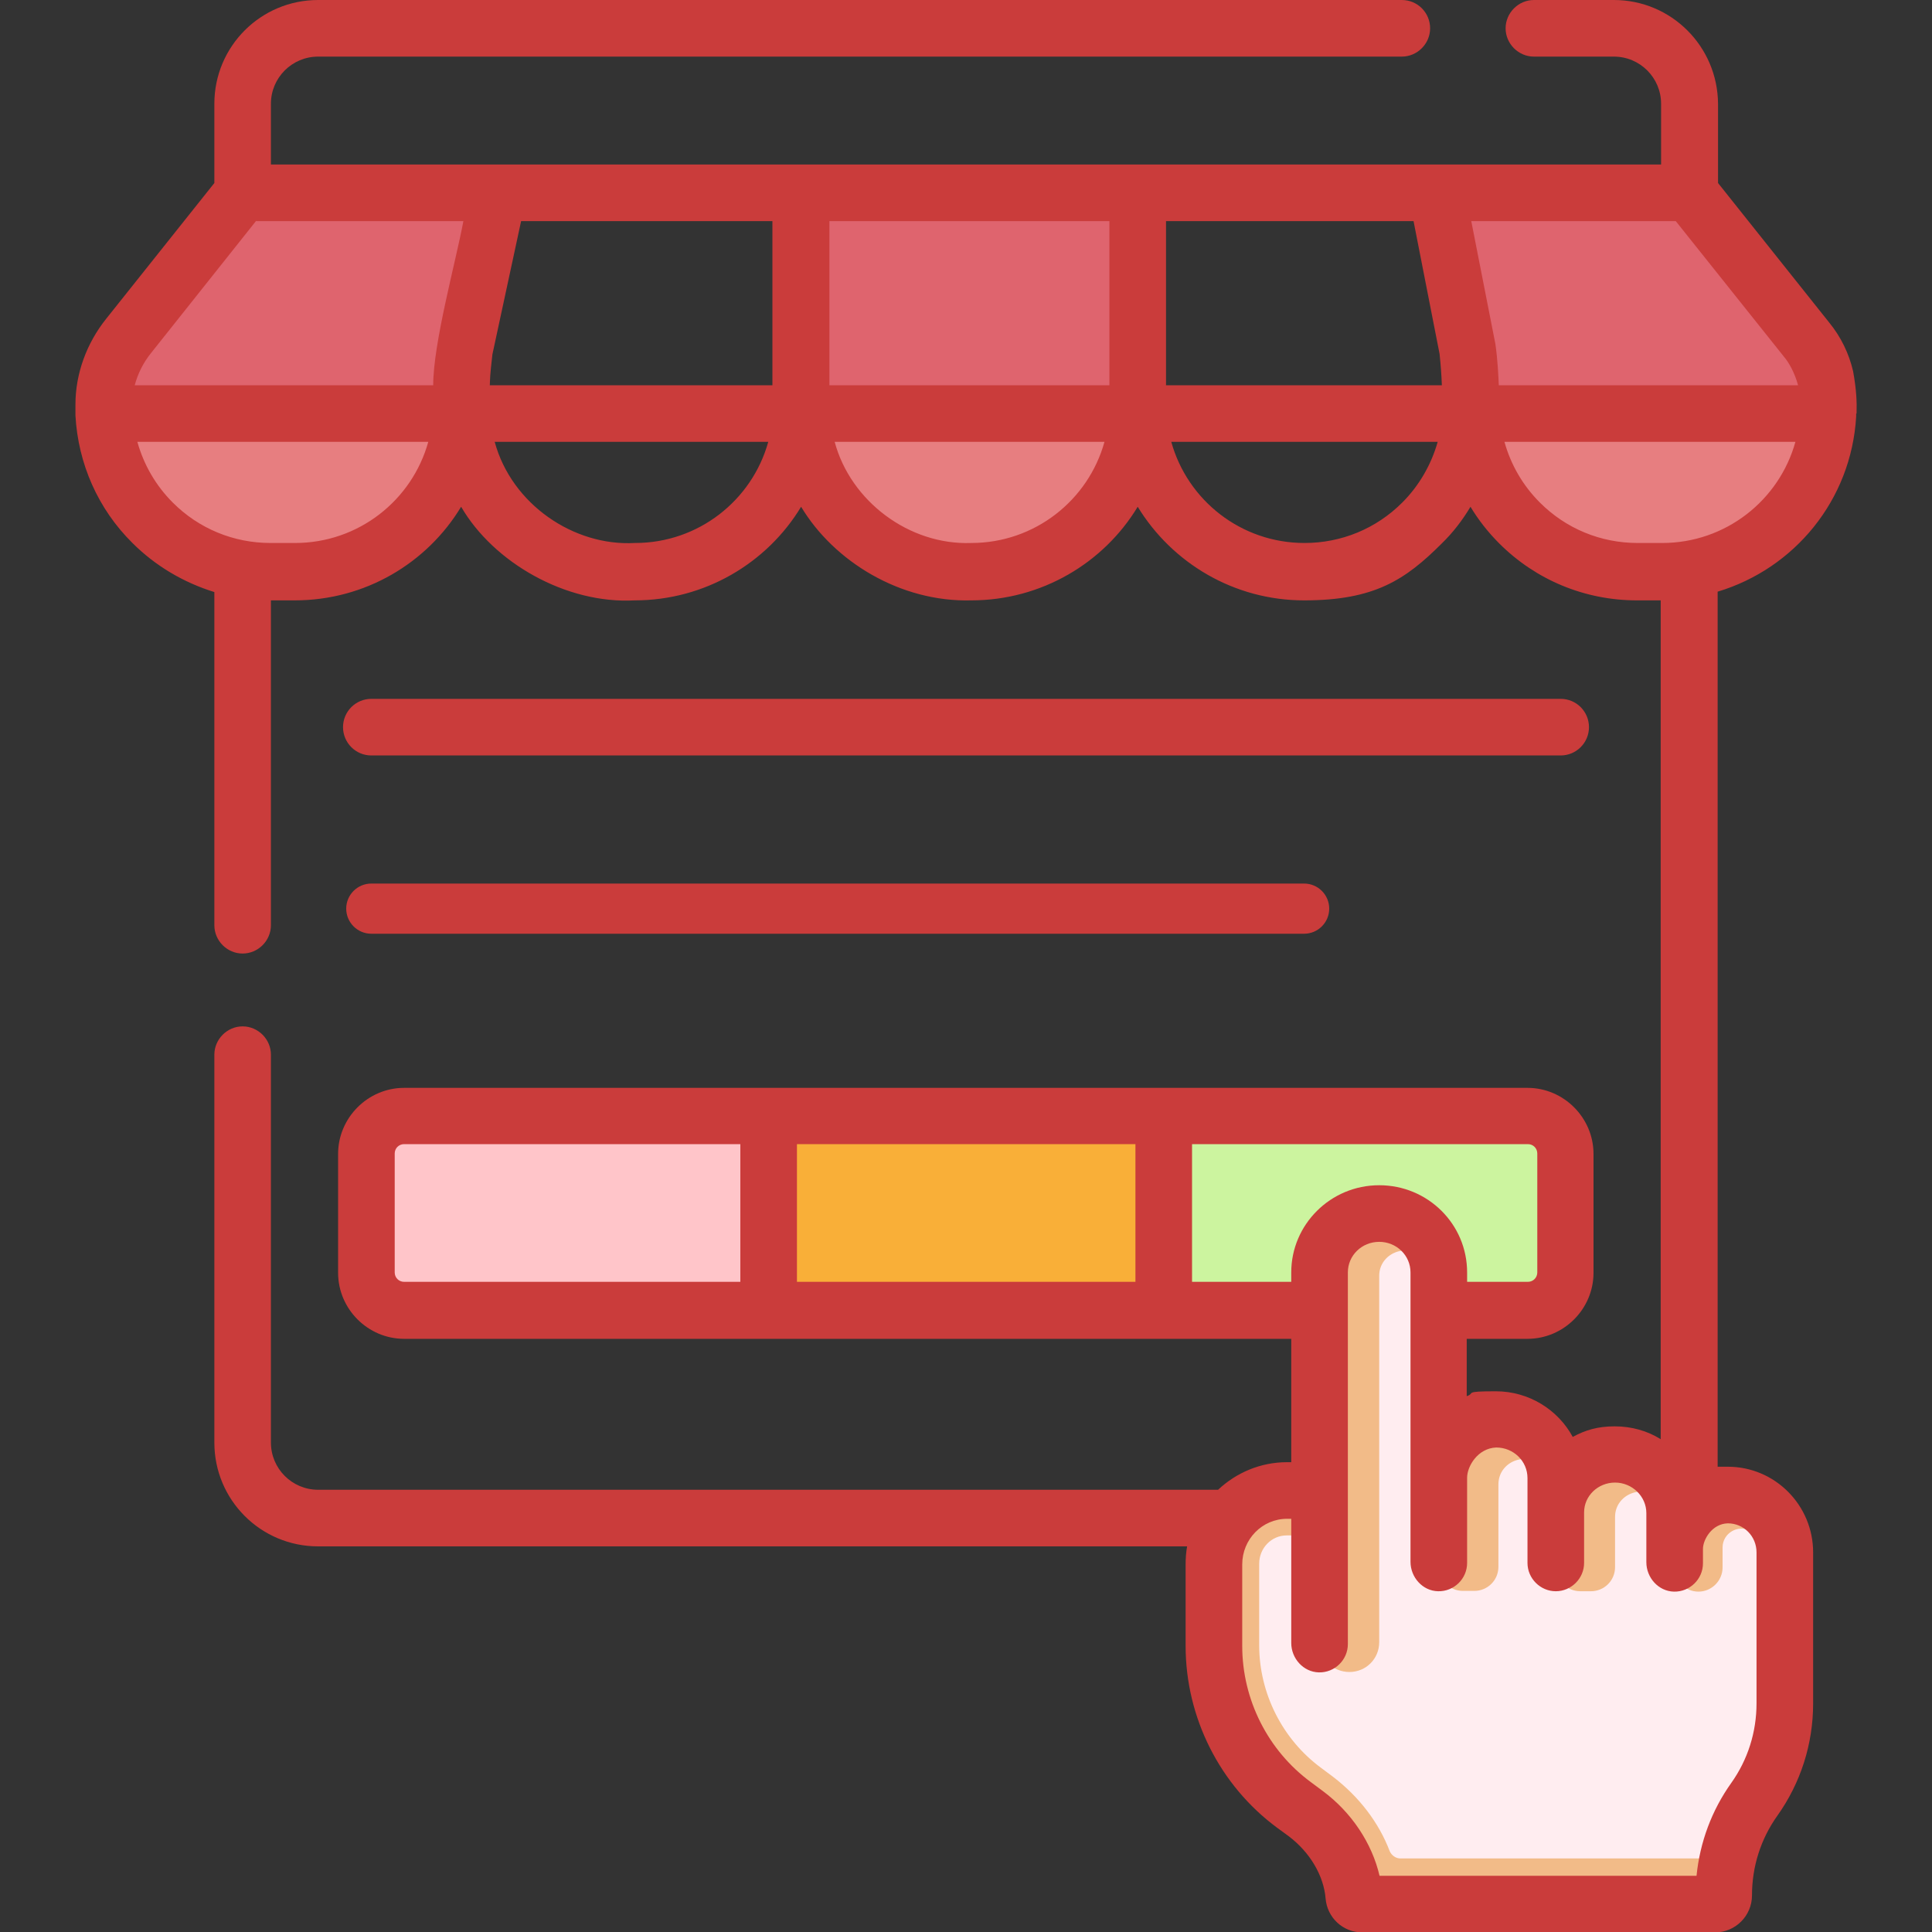 <svg width="40" height="40" viewBox="0 0 40 40" fill="none" xmlns="http://www.w3.org/2000/svg">
<rect x="0" y="0" width="40" height="40" fill="#333333" stroke="none"/>
<g clip-path="url(#clip0_4935_3705)">
<path d="M24.094 23.102L24.477 24.836L24.094 27.125H15.914L15.438 24.969L15.914 23.102H24.094Z" fill="#F9AF38"/>
<path d="M10.32 3.992L9.617 7.242C9.57 7.625 9.547 8 9.547 8.383C9.547 8.766 9.547 8.5 9.547 8.562C9.453 10.383 5.5 11.391 5.5 11.391C4.547 11.391 2.203 9.438 2.156 8.562C2.156 8.5 2.156 8.445 2.156 8.383C2.156 7.852 2.352 7.352 2.672 6.953L5.031 3.992H10.328H10.32Z" fill="#DF646E"/>
<path d="M23.555 3.992V8.383C23.555 8.445 23.555 8.5 23.555 8.562C23.461 10.383 20.078 11.297 20.078 11.297C20.078 11.297 16.688 10.383 16.594 8.562C16.594 8.5 16.594 8.445 16.594 8.383V3.992H23.562H23.555Z" fill="#DF646E"/>
<path d="M37.852 8.391C37.852 8.453 37.852 8.508 37.852 8.57C37.758 10.391 33.805 11.062 33.805 11.062C33.805 11.062 30.508 9.453 30.461 8.57C30.461 8.508 30.461 8.453 30.461 8.391C30.461 8.008 30.438 7.625 30.398 7.242L29.758 3.992H34.984L37.406 7.039C37.586 7.266 37.727 7.539 37.789 7.82C37.828 8.008 37.852 8.195 37.852 8.383" fill="#DF646E"/>
<path d="M2.156 8.562H9.547C9.453 10.383 7.945 11.828 6.102 11.828H5.602C4.648 11.828 3.789 11.445 3.164 10.82C2.578 10.234 2.203 9.445 2.156 8.562Z" fill="#E77E80"/>
<path d="M16.594 8.562H23.555C23.461 10.383 21.953 11.828 20.109 11.828H20.039C18.195 11.828 16.688 10.383 16.594 8.562Z" fill="#E77E80"/>
<path d="M37.852 8.562C37.758 10.383 36.25 11.828 34.406 11.828H33.906C32.953 11.828 32.094 11.445 31.469 10.82C30.883 10.234 30.508 9.445 30.461 8.562H37.852Z" fill="#E77E80"/>
<path d="M15.914 23.102V27.125H8.367C7.938 27.125 7.586 26.773 7.586 26.344V23.883C7.586 23.453 7.938 23.102 8.367 23.102H15.914Z" fill="#FFC5C9"/>
<path d="M32.414 23.883V25.797L32.211 26.461C32.211 26.891 31.75 26.969 31.32 26.969L24.102 27.125V23.102H31.641C32.07 23.102 32.422 23.453 32.422 23.883H32.414Z" fill="#CCF49F"/>
<path d="M35.773 31.258C35.773 31.258 34.844 31.258 34.672 31.711V31.32C34.672 30.648 33.375 30.438 33.375 30.438C33.375 30.438 32.211 30.641 32.211 31.32C32.211 30.992 32.211 30.922 32.211 30.594C32.211 29.922 31.047 29.766 31.047 29.766C31.047 29.766 29.938 29.758 29.789 30.273V26.328C29.789 25.656 28.555 25.273 28.555 25.273C28.555 25.273 27.539 25.734 27.539 26.414L27.32 30.844L26.758 31.055C25.922 31.055 25.305 31.5 25.305 32.352L25.281 34.023C25.281 35.328 25.844 36.492 26.883 37.266L27.125 37.445C27.664 37.852 28.117 38.391 28.172 39.062C28.18 39.156 28.258 39.227 28.352 39.227L35.25 39.195C35.352 39.195 35.43 39.117 35.43 39.016C35.43 38.758 35.711 38.711 35.766 38.469C35.867 38.031 36.047 37.609 36.312 37.242C36.727 36.664 36.945 35.969 36.945 35.25V32.125C36.945 31.469 35.766 31.25 35.766 31.25L35.773 31.258Z" fill="#FFEDF0"/>
<path d="M28.992 38.477C28.898 38.477 28.812 38.414 28.773 38.328C28.547 37.734 28.141 37.203 27.602 36.789L27.352 36.602C26.555 36.016 26.07 35.062 26.07 34.062V32.375C26.07 32.055 26.32 31.789 26.641 31.789H27.32L27.711 31.422L27.32 30.852H26.648C26.531 30.852 26.414 30.867 26.297 30.891C25.625 31.039 25.117 31.688 25.125 32.375V34.062C25.125 35.367 25.742 36.586 26.781 37.359L27.023 37.539C27.562 37.945 27.969 38.57 28.023 39.25C28.031 39.344 28.109 39.414 28.203 39.414H35.508C35.609 39.414 35.688 39.336 35.688 39.234C35.688 38.977 35.719 38.719 35.773 38.477H28.992Z" fill="#F2BB88"/>
<path d="M29.789 26.336V26.883C29.789 26.562 29.664 26.273 29.461 26.055C29.141 25.711 28.555 25.945 28.555 26.414V34C28.555 34.344 28.281 34.617 27.938 34.617C27.594 34.617 27.32 34.344 27.32 34V26.336C27.32 25.664 27.875 25.117 28.555 25.117C29.234 25.117 29.789 25.664 29.789 26.336Z" fill="#F2BB88"/>
<path d="M32.211 31.148C32.211 30.867 32.117 30.609 31.953 30.406C31.648 30.016 31.023 30.242 31.023 30.734V32.438C31.023 32.719 30.797 32.938 30.523 32.938H30.289C30.008 32.938 29.789 32.711 29.789 32.43V30.273C29.938 29.758 30.414 29.375 30.984 29.375C31.555 29.375 31.016 29.375 31.031 29.375C31.688 29.398 32.219 29.938 32.219 30.594C32.219 30.922 32.219 31.469 32.219 31.141L32.211 31.148Z" fill="#F2BB88"/>
<path d="M34.672 31.328V31.875C34.672 31.555 34.547 31.266 34.344 31.047C34.023 30.703 33.438 30.938 33.438 31.406V32.445C33.438 32.727 33.211 32.945 32.938 32.945H32.719C32.438 32.945 32.219 32.719 32.219 32.445V31.242C32.25 30.617 32.82 30.094 33.445 30.109C34.125 30.109 34.68 30.656 34.68 31.328H34.672Z" fill="#F2BB88"/>
<path d="M36.953 32.141V32.688C36.953 32.273 36.633 31.906 36.242 31.695C35.984 31.555 35.664 31.742 35.664 32.039V32.453C35.664 32.727 35.438 32.953 35.164 32.953C34.891 32.953 34.664 32.727 34.664 32.453V31.719C34.844 31.234 35.359 30.898 35.898 30.961C36.484 31.023 36.945 31.531 36.945 32.141H36.953Z" fill="#F2BB88"/>
<path d="M38.438 8.562C38.445 8.328 38.438 8.086 38.367 7.688C38.281 7.32 38.117 6.977 37.867 6.672L35.57 3.789V2.148C35.562 0.961 34.602 0 33.414 0H31.758C31.438 0 31.172 0.266 31.172 0.586C31.172 0.906 31.438 1.172 31.758 1.172H33.414C33.953 1.172 34.391 1.609 34.391 2.148V3.406H5.609V2.148C5.609 1.609 6.047 1.172 6.586 1.172H29.023C29.344 1.172 29.609 0.906 29.609 0.586C29.609 0.266 29.352 0 29.023 0H6.586C5.398 0 4.438 0.961 4.438 2.148V3.789L2.203 6.594C1.789 7.109 1.562 7.742 1.562 8.375C1.562 8.453 1.562 8.375 1.562 8.602C1.617 9.602 2.031 10.539 2.742 11.242C3.219 11.719 3.805 12.062 4.438 12.258V19.156C4.438 19.477 4.703 19.742 5.023 19.742C5.344 19.742 5.609 19.477 5.609 19.156V12.43H6.102C7.562 12.43 8.844 11.656 9.547 10.492C10.219 11.648 11.719 12.508 13.141 12.43C14.594 12.43 15.883 11.656 16.586 10.492C17.266 11.625 18.641 12.469 20.109 12.43C21.562 12.43 22.852 11.656 23.555 10.492C24.266 11.656 25.547 12.43 27 12.43C28.453 12.43 29.094 12.008 29.852 11.25C30.086 11.023 30.281 10.766 30.445 10.492C30.609 10.766 30.812 11.023 31.039 11.25C31.797 12.008 32.812 12.43 33.891 12.43H34.383V29.797C34.109 29.625 33.781 29.531 33.43 29.531C33.078 29.531 32.82 29.609 32.562 29.75C32.258 29.188 31.656 28.805 30.969 28.805C30.281 28.805 30.555 28.844 30.367 28.906V27.719H31.625C32.375 27.719 32.992 27.102 32.992 26.352V23.891C32.992 23.141 32.375 22.523 31.625 22.523H8.367C7.617 22.523 7 23.141 7 23.891V26.352C7 27.102 7.617 27.719 8.367 27.719H26.734V30.273H26.648C26.094 30.273 25.594 30.492 25.219 30.844H6.586C6.047 30.844 5.609 30.406 5.609 29.867V21.836C5.609 21.516 5.344 21.25 5.023 21.25C4.703 21.25 4.438 21.516 4.438 21.836V29.867C4.438 31.055 5.398 32.016 6.586 32.016H24.578C24.555 32.141 24.547 32.266 24.547 32.391V34.078C24.547 35.562 25.258 36.969 26.445 37.844L26.68 38.016C27.125 38.352 27.406 38.836 27.445 39.305C27.477 39.703 27.805 40.008 28.203 40.008H35.508C35.93 40.008 36.273 39.664 36.273 39.242C36.273 38.648 36.453 38.078 36.797 37.594C37.281 36.914 37.539 36.109 37.539 35.266V32.141C37.539 31.164 36.75 30.367 35.773 30.367C34.797 30.367 35.633 30.367 35.562 30.383V12.25C37.148 11.773 38.328 10.359 38.43 8.625C38.43 8.609 38.43 8.617 38.43 8.562H38.438ZM34.695 4.578L36.945 7.398C37.031 7.5 37.156 7.711 37.227 7.977H31.031C31.023 7.797 31.008 7.453 30.961 7.125L30.461 4.578H34.695ZM24.141 7.977V4.578H29.266L29.805 7.328C29.828 7.547 29.844 7.758 29.852 7.977H24.141ZM22.969 7.977H17.172V4.578H22.969V7.977ZM16 7.977H10.141C10.148 7.82 10.141 7.805 10.195 7.336L10.789 4.578H15.992V7.977H16ZM5.305 4.578H9.594C9.438 5.414 8.969 7.102 8.969 7.977H2.789C2.852 7.742 2.961 7.516 3.125 7.312L5.305 4.57V4.578ZM6.102 11.242H5.602C4.836 11.242 4.117 10.945 3.578 10.406C3.227 10.055 2.977 9.625 2.844 9.148H8.867C8.531 10.359 7.422 11.242 6.109 11.242H6.102ZM13.141 11.242C11.883 11.312 10.594 10.445 10.242 9.148H15.906C15.57 10.359 14.461 11.242 13.148 11.242H13.141ZM20.109 11.242C18.82 11.289 17.609 10.375 17.281 9.148H22.867C22.531 10.359 21.422 11.242 20.109 11.242ZM27.008 11.242C25.695 11.242 24.586 10.359 24.25 9.148H29.766C29.633 9.617 29.383 10.055 29.031 10.406C28.492 10.945 27.773 11.242 27.008 11.242ZM23.508 23.688V26.539H16.5V23.688H23.508ZM8.172 26.344V23.883C8.172 23.773 8.258 23.688 8.367 23.688H15.328V26.539H8.367C8.258 26.539 8.172 26.453 8.172 26.344ZM24.68 26.539V23.688H31.633C31.742 23.688 31.828 23.773 31.828 23.883V26.344C31.828 26.453 31.742 26.539 31.633 26.539H30.375V26.344C30.375 25.344 29.562 24.539 28.555 24.539C27.547 24.539 26.734 25.352 26.734 26.344V26.539H24.68ZM36.367 32.141V35.266C36.367 35.859 36.188 36.43 35.844 36.914C35.438 37.484 35.195 38.141 35.125 38.836H28.562C28.406 38.164 27.984 37.523 27.383 37.078L27.141 36.898C26.25 36.242 25.719 35.188 25.719 34.078V32.391C25.719 31.867 26.133 31.445 26.648 31.445H26.734V34.016C26.734 34.336 26.984 34.617 27.305 34.625C27.633 34.633 27.906 34.367 27.906 34.039V26.344C27.906 25.992 28.195 25.711 28.555 25.711C28.914 25.711 29.203 25.992 29.203 26.344V32.336C29.203 32.656 29.453 32.938 29.773 32.945C30.102 32.953 30.375 32.688 30.375 32.359V30.594C30.375 30.359 30.594 29.984 30.977 29.969C31.336 29.969 31.625 30.25 31.625 30.602C31.625 31.023 31.625 31.922 31.625 32.359C31.625 32.68 31.891 32.945 32.211 32.945C32.531 32.945 32.797 32.68 32.797 32.359V31.312C32.797 30.969 33.086 30.695 33.438 30.695C33.789 30.695 34.086 30.977 34.086 31.328V32.344C34.086 32.664 34.336 32.945 34.656 32.953C34.984 32.961 35.258 32.695 35.258 32.367V32.07C35.258 31.875 35.445 31.547 35.773 31.539C36.102 31.539 36.367 31.805 36.367 32.141ZM34.406 11.242H33.906C33.141 11.242 32.422 10.945 31.883 10.406C31.531 10.055 31.281 9.625 31.148 9.148H37.172C36.836 10.359 35.727 11.242 34.414 11.242H34.406Z" fill="#CA3C3B"/>
<path fill-rule="evenodd" clip-rule="evenodd" d="M7.168 18.812C7.168 18.526 7.401 18.293 7.688 18.293H27C27.287 18.293 27.52 18.526 27.52 18.812C27.52 19.099 27.287 19.332 27 19.332H7.688C7.401 19.332 7.168 19.099 7.168 18.812Z" fill="#CA3C3B"/>
<path fill-rule="evenodd" clip-rule="evenodd" d="M7.102 15.055C7.102 14.731 7.364 14.469 7.688 14.469H32.312C32.636 14.469 32.898 14.731 32.898 15.055C32.898 15.378 32.636 15.641 32.312 15.641H7.688C7.364 15.641 7.102 15.378 7.102 15.055Z" fill="#CA3C3B"/>
</g>
<defs>
<clipPath id="clip0_4935_3705">
<rect width="40" height="40" fill="white"/>
</clipPath>
</defs>
</svg>
